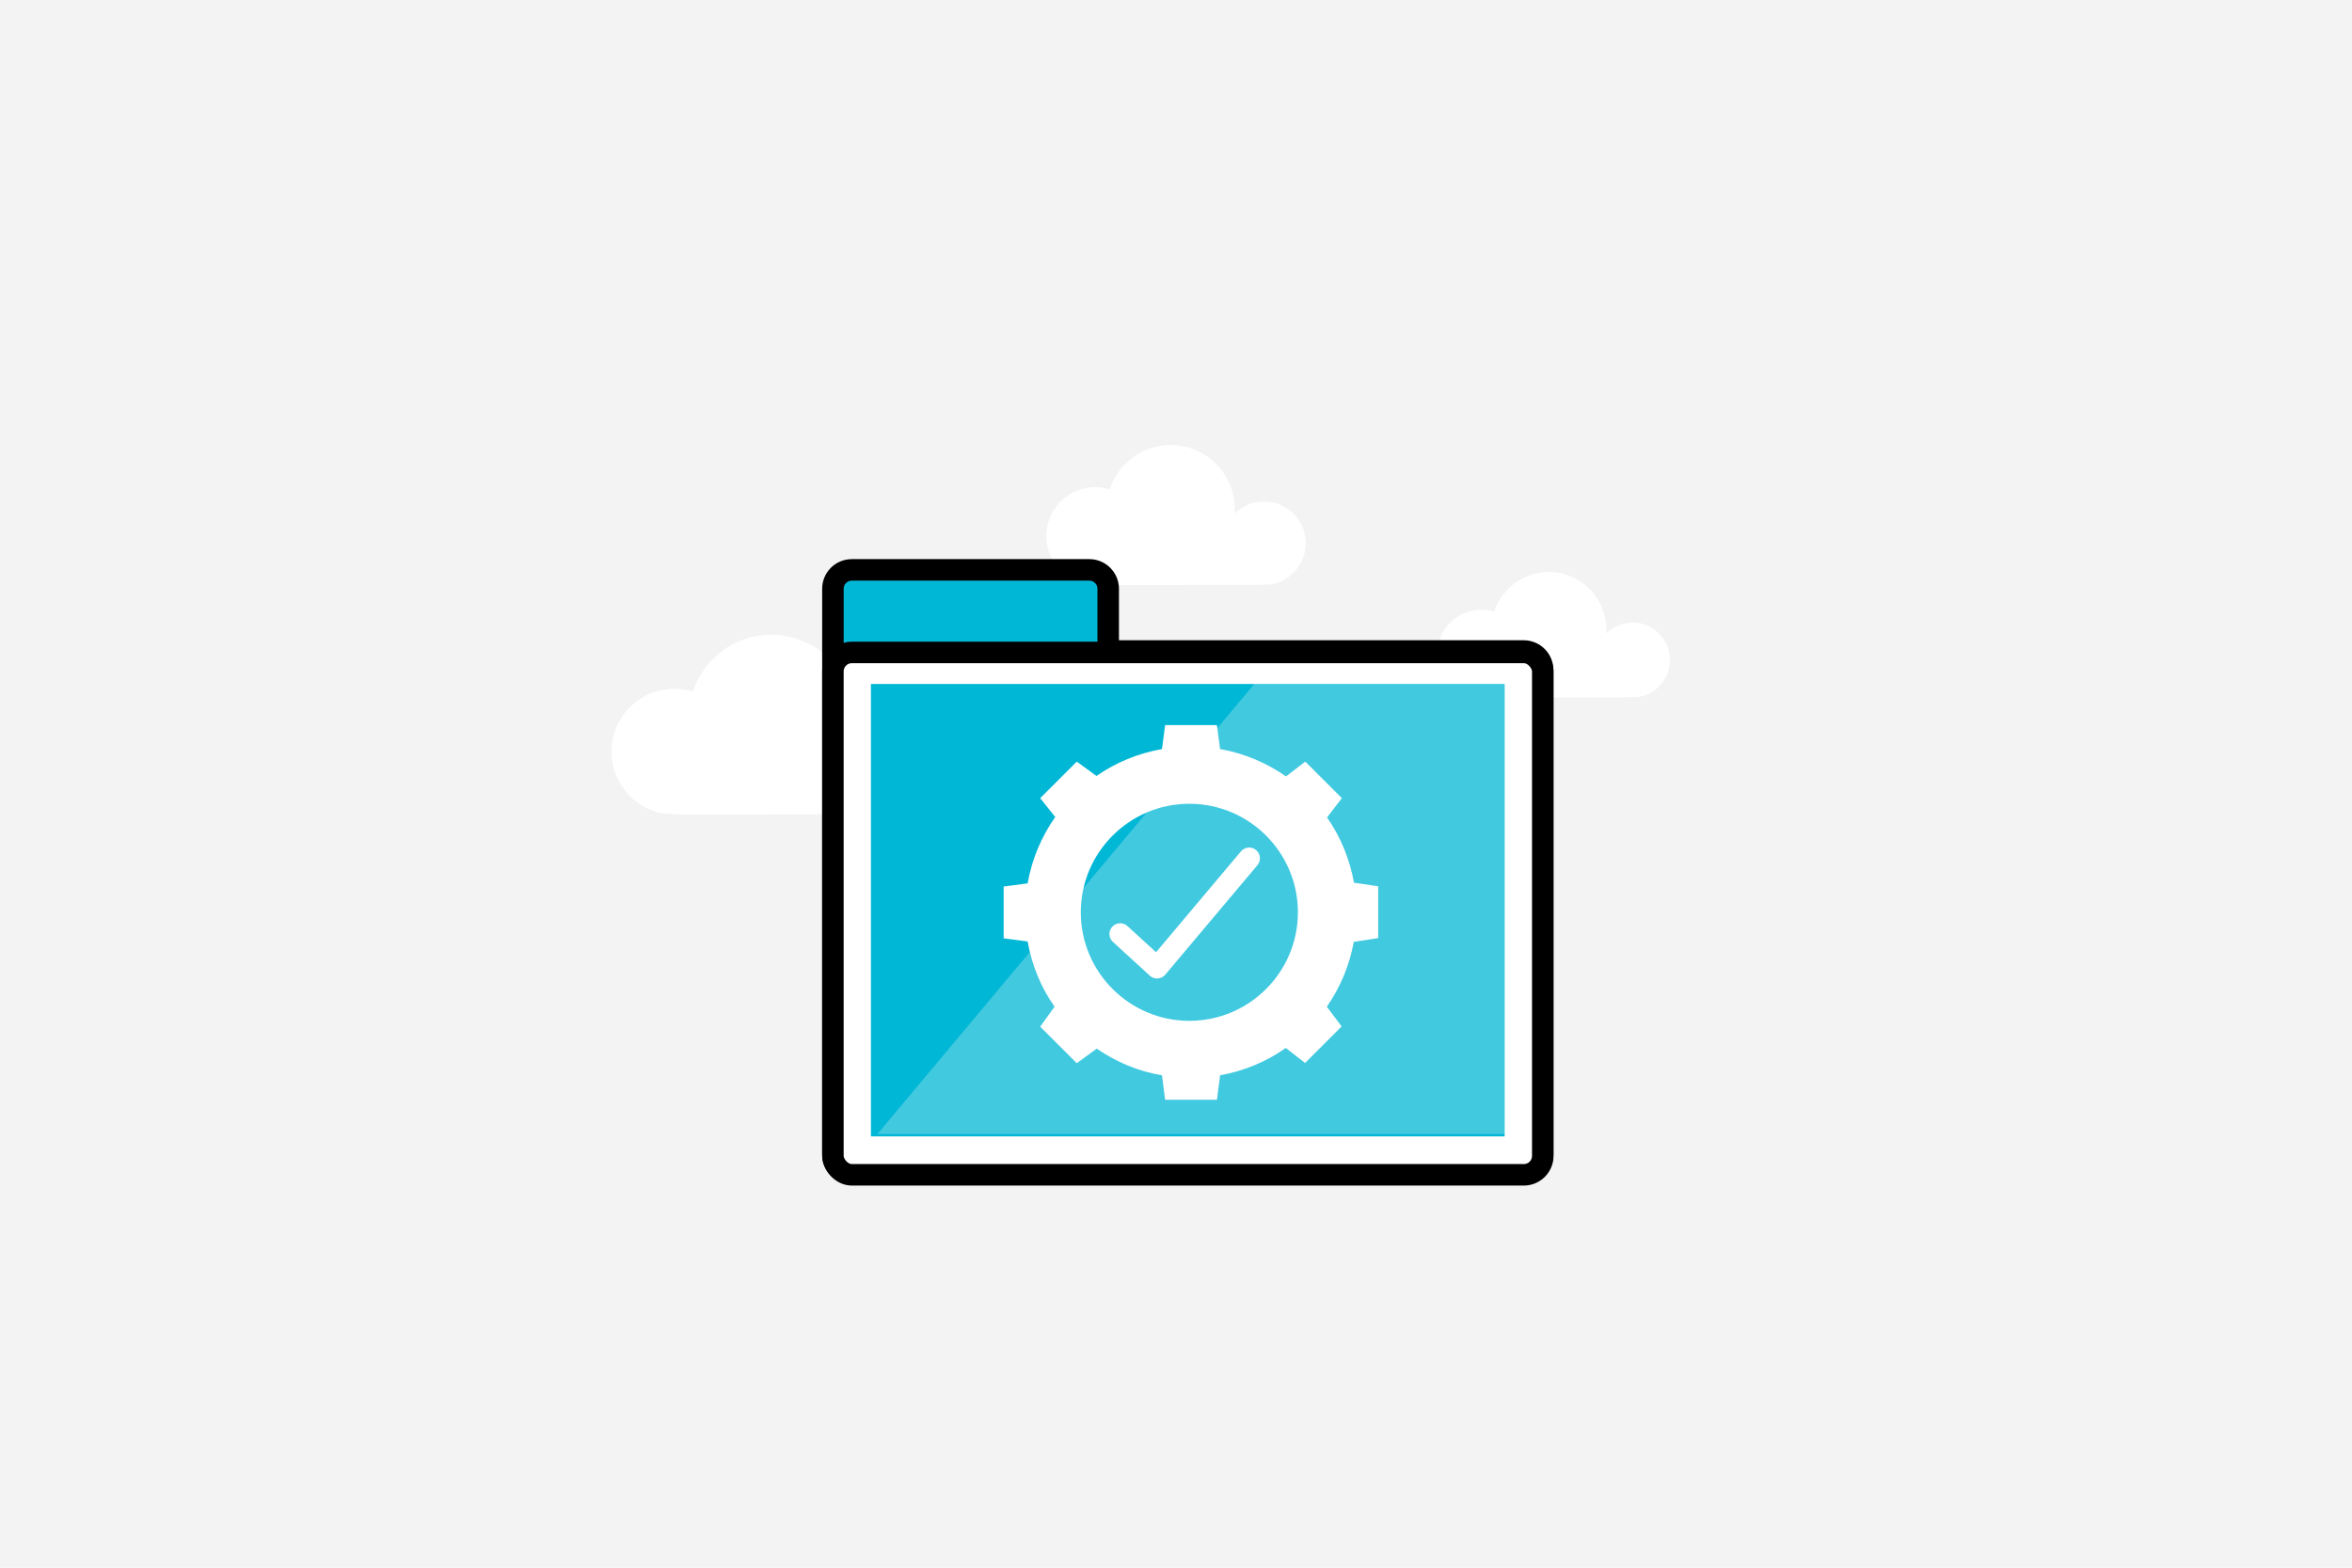 <?xml version="1.0" encoding="UTF-8"?>
<svg id="Partner-Account-Managers" xmlns="http://www.w3.org/2000/svg" viewBox="0 0 300 200">
  <defs>
    <style>
      .cls-1 {
        isolation: isolate;
        opacity: .25;
      }

      .cls-1, .cls-2, .cls-3 {
        fill: #fff;
      }

      .cls-1, .cls-4, .cls-3, .cls-5 {
        stroke-width: 0px;
      }

      .cls-2, .cls-6, .cls-7 {
        stroke-linejoin: round;
        stroke-width: 2.743px;
      }

      .cls-2, .cls-7 {
        stroke: #000;
      }

      .cls-6 {
        fill: none;
        stroke: #fff;
        stroke-linecap: round;
      }

      .cls-4 {
        fill: #f3f3f3;
      }

      .cls-7, .cls-5 {
        fill: #01b7d6;
      }
    </style>
  </defs>
  <rect class="cls-4" width="300" height="200"/>
  <g id="Layer_7" data-name="Layer 7">
    <g>
      <path class="cls-3" d="M110.858,103.905l3.861-.087c3.267-.518,5.767-3.339,5.767-6.751,0-3.78-3.064-6.844-6.844-6.844-1.877,0-3.577.757-4.813,1.981.016-.24.037-.479.037-.724,0-5.799-4.701-10.5-10.5-10.5-4.665,0-8.613,3.044-9.982,7.252-.75-.232-1.546-.357-2.371-.357-4.428,0-8.018,3.59-8.018,8.018,0,3.859,2.726,7.079,6.357,7.844l2.397.174h3.713l20.396-.006Z"/>
      <path class="cls-3" d="M143.164,74.639h-2.892l-1.867-.136c-2.828-.596-4.951-3.104-4.951-6.109,0-3.449,2.796-6.245,6.245-6.245.643,0,1.263.098,1.847.278,1.066-3.277,4.141-5.648,7.774-5.648,4.516,0,8.178,3.661,8.178,8.178,0,.19-.016.377-.028.564.963-.953,2.287-1.543,3.748-1.543,2.944,0,5.33,2.386,5.33,5.33,0,2.658-1.947,4.855-4.492,5.258l-3.007.068-15.884.005Z"/>
      <path class="cls-3" d="M206.278,88.98l2.696-.061c2.281-.361,4.026-2.331,4.026-4.713,0-2.639-2.139-4.778-4.778-4.778-1.31,0-2.497.528-3.36,1.383.011-.168.025-.335.025-.505,0-4.048-3.282-7.33-7.33-7.33-3.256,0-6.013,2.125-6.969,5.063-.523-.162-1.079-.249-1.656-.249-3.091,0-5.598,2.506-5.598,5.598,0,2.694,1.903,4.942,4.438,5.476l1.674.122h2.592l14.238-.004Z"/>
    </g>
  </g>
  <g id="Layer_9" data-name="Layer 9">
    <g id="Icons-Artwork">
      <path class="cls-7" d="M194.35,83.054h-52.998v-7.937c0-1.335-1.079-2.414-2.414-2.414h-30.285c-1.335,0-2.414,1.079-2.414,2.414v72.164c0,1.335,1.079,2.414,2.414,2.414h85.697c1.335,0,2.414-1.079,2.414-2.414v-61.813c0-1.335-1.079-2.414-2.414-2.414Z"/>
      <rect class="cls-2" x="106.239" y="83.237" width="90.543" height="66.641" rx="2.414" ry="2.414"/>
      <rect class="cls-3" x="111.359" y="88.229" width="80.577" height="56.437" rx="1.829" ry="1.829"/>
      <rect class="cls-5" x="111.085" y="87.26" width="80.833" height="57.717"/>
      <path class="cls-3" d="M155.594,137.185c3.09-.544,5.95-1.745,8.411-3.49l2.46,1.917,4.663-4.663-1.888-2.517c1.688-2.432,2.889-5.235,3.433-8.268l3.118-.486v-6.608l-3.09-.458c-.544-3.061-1.745-5.893-3.433-8.325l1.888-2.46-4.663-4.663-2.46,1.888c-2.46-1.716-5.321-2.947-8.411-3.49l-.401-3.061h-6.608l-.401,3.061c-3.061.544-5.893,1.716-8.353,3.433l-2.517-1.831-4.663,4.663,1.917,2.403c-1.745,2.489-2.975,5.35-3.519,8.468l-3.061.401v6.608l3.061.401c.544,3.061,1.716,5.893,3.433,8.325l-1.831,2.546,4.663,4.663,2.546-1.86c2.46,1.688,5.264,2.889,8.325,3.404l.401,3.118h6.608l.401-3.118-.029 0ZM137.857,116.388c0-7.638,6.208-13.846,13.846-13.846s13.846,6.208,13.846,13.846-6.208,13.846-13.846,13.846-13.846-6.208-13.846-13.846Z"/>
      <polygon class="cls-1" points="191.936 144.684 111.908 144.684 159.987 87.26 191.936 87.26 191.936 144.684"/>
    </g>
    <polyline class="cls-6" points="142.883 119.158 147.583 123.46 159.333 109.5"/>
  </g>
</svg>